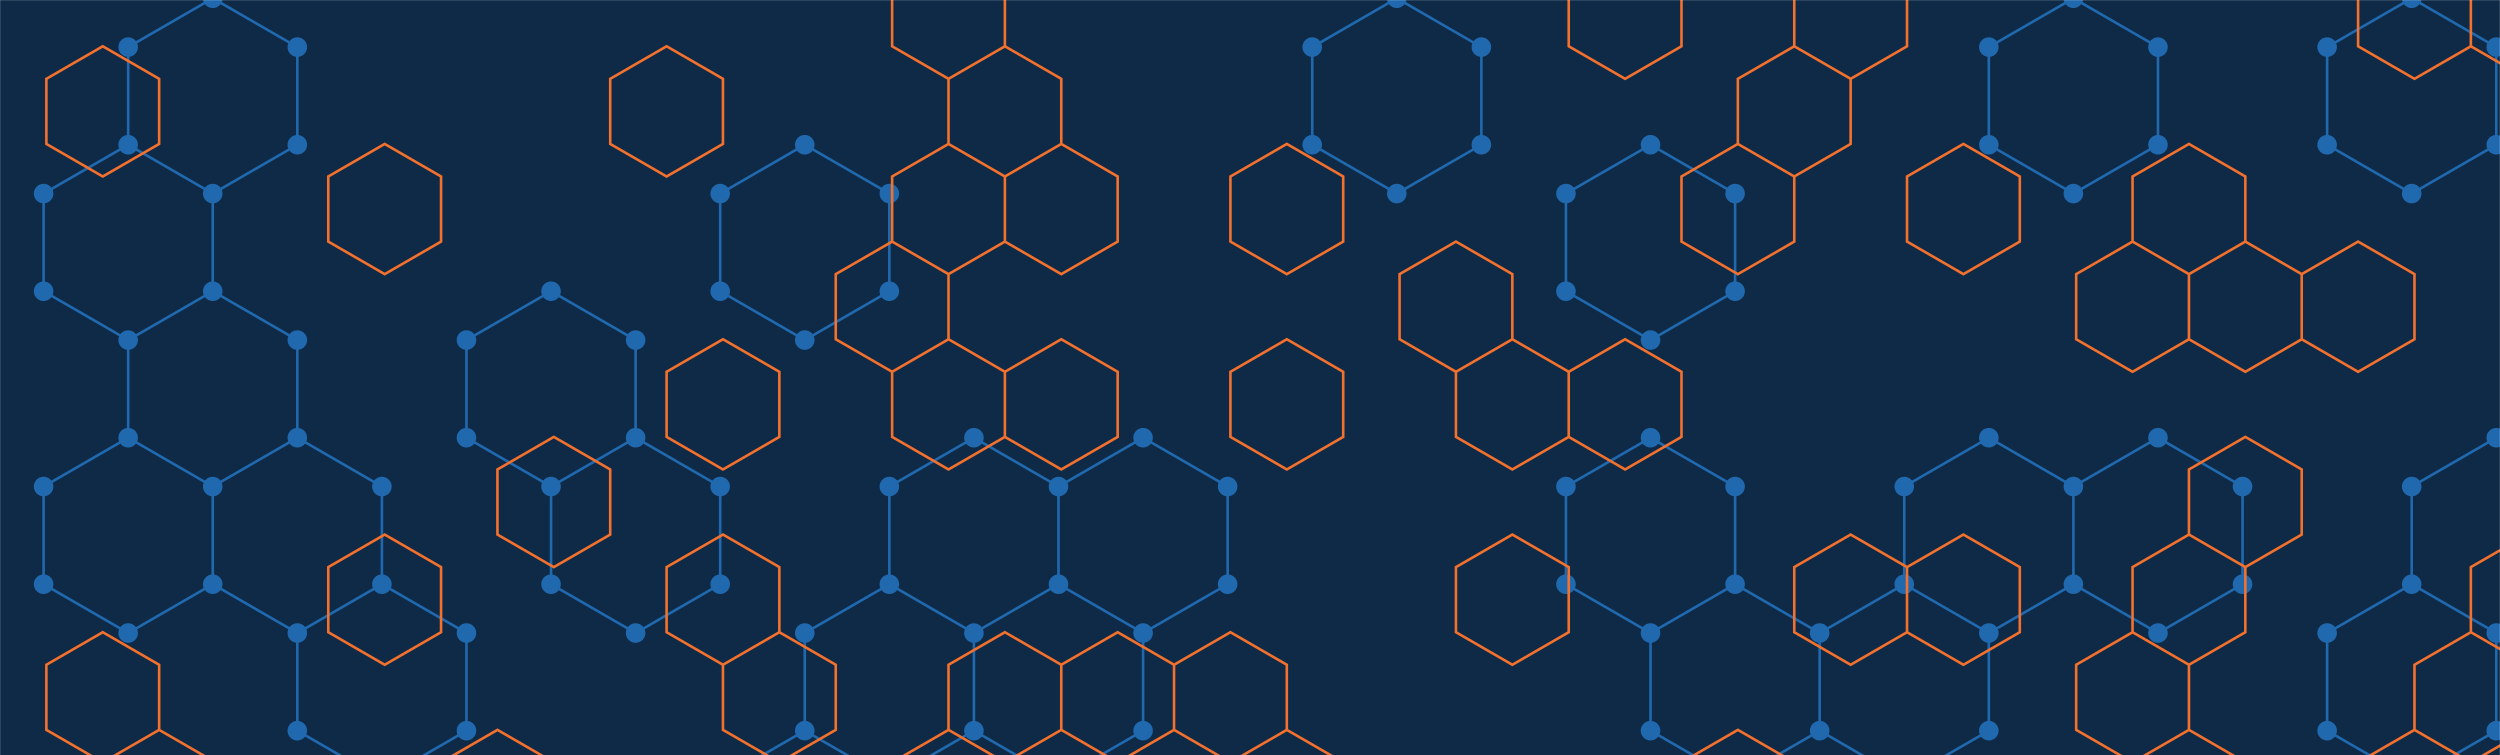 <?xml version="1.0" encoding="UTF-8"?>
<svg xmlns="http://www.w3.org/2000/svg" xmlns:xlink="http://www.w3.org/1999/xlink" xmlns:svgjs="http://svgjs.dev/svgjs" version="1.1" width="1920" height="580" preserveAspectRatio="none" viewBox="0 0 1920 580">
  <g mask="url(&quot;#SvgjsMask1016&quot;)" fill="none">
    <rect width="1920" height="580" x="0" y="0" fill="#0e2a47"></rect>
    <path d="M98.43 111.17L163.39 148.67L163.39 223.67L98.43 261.17L33.48 223.67L33.48 148.67zM98.43 336.17L163.39 373.67L163.39 448.67L98.43 486.17L33.48 448.67L33.48 373.67zM163.39 -1.33L228.34 36.17L228.34 111.17L163.39 148.67L98.43 111.17L98.43 36.17zM163.39 223.67L228.34 261.17L228.34 336.17L163.39 373.67L98.43 336.17L98.43 261.17zM228.34 336.17L293.3 373.67L293.3 448.67L228.34 486.17L163.39 448.67L163.39 373.67zM293.3 448.67L358.25 486.17L358.25 561.17L293.3 598.67L228.34 561.17L228.34 486.17zM423.2 223.67L488.16 261.17L488.16 336.17L423.2 373.67L358.25 336.17L358.25 261.17zM488.16 336.17L553.11 373.67L553.11 448.67L488.16 486.17L423.2 448.67L423.2 373.67zM618.06 111.17L683.02 148.67L683.02 223.67L618.06 261.17L553.11 223.67L553.11 148.67zM618.06 561.17L683.02 598.67L683.02 673.67L618.06 711.17L553.11 673.67L553.11 598.67zM747.97 336.17L812.93 373.67L812.93 448.67L747.97 486.17L683.02 448.67L683.02 373.67zM683.02 448.67L747.97 486.17L747.97 561.17L683.02 598.67L618.06 561.17L618.06 486.17zM877.88 336.17L942.83 373.67L942.83 448.67L877.88 486.17L812.92 448.67L812.92 373.67zM812.92 448.67L877.88 486.17L877.88 561.17L812.92 598.67L747.97 561.17L747.97 486.17zM1072.74 -1.33L1137.69 36.17L1137.69 111.17L1072.74 148.67L1007.79 111.17L1007.79 36.17zM1267.6 111.17L1332.55 148.67L1332.55 223.67L1267.6 261.17L1202.65 223.67L1202.65 148.67zM1267.6 336.17L1332.55 373.67L1332.55 448.67L1267.6 486.17L1202.65 448.67L1202.65 373.67zM1332.56 448.67L1397.51 486.17L1397.51 561.17L1332.56 598.67L1267.6 561.17L1267.6 486.17zM1397.51 561.17L1462.46 598.67L1462.46 673.67L1397.51 711.17L1332.56 673.67L1332.56 598.67zM1527.42 336.17L1592.37 373.67L1592.37 448.67L1527.42 486.17L1462.46 448.67L1462.46 373.67zM1462.46 448.67L1527.42 486.17L1527.42 561.17L1462.46 598.67L1397.51 561.17L1397.51 486.17zM1592.37 -1.33L1657.32 36.17L1657.32 111.17L1592.37 148.67L1527.42 111.17L1527.42 36.17zM1657.32 336.17L1722.28 373.67L1722.28 448.67L1657.32 486.17L1592.37 448.67L1592.37 373.67zM1852.18 -1.33L1917.14 36.17L1917.14 111.17L1852.18 148.67L1787.23 111.17L1787.23 36.17zM1917.14 336.17L1982.09 373.67L1982.09 448.67L1917.14 486.17L1852.18 448.67L1852.18 373.67zM1852.18 448.67L1917.14 486.17L1917.14 561.17L1852.18 598.67L1787.23 561.17L1787.23 486.17zM1917.14 561.17L1982.09 598.67L1982.09 673.67L1917.14 711.17L1852.18 673.67L1852.18 598.67z" stroke="rgba(32, 105, 175, 1)" stroke-width="2"></path>
    <path d="M90.93 111.17 a7.5 7.5 0 1 0 15 0 a7.5 7.5 0 1 0 -15 0zM155.89 148.67 a7.5 7.5 0 1 0 15 0 a7.5 7.5 0 1 0 -15 0zM155.89 223.67 a7.5 7.5 0 1 0 15 0 a7.5 7.5 0 1 0 -15 0zM90.93 261.17 a7.5 7.5 0 1 0 15 0 a7.5 7.5 0 1 0 -15 0zM25.98 223.67 a7.5 7.5 0 1 0 15 0 a7.5 7.5 0 1 0 -15 0zM25.98 148.67 a7.5 7.5 0 1 0 15 0 a7.5 7.5 0 1 0 -15 0zM90.93 336.17 a7.5 7.5 0 1 0 15 0 a7.5 7.5 0 1 0 -15 0zM155.89 373.67 a7.5 7.5 0 1 0 15 0 a7.5 7.5 0 1 0 -15 0zM155.89 448.67 a7.5 7.5 0 1 0 15 0 a7.5 7.5 0 1 0 -15 0zM90.93 486.17 a7.5 7.5 0 1 0 15 0 a7.5 7.5 0 1 0 -15 0zM25.98 448.67 a7.5 7.5 0 1 0 15 0 a7.5 7.5 0 1 0 -15 0zM25.98 373.67 a7.5 7.5 0 1 0 15 0 a7.5 7.5 0 1 0 -15 0zM155.89 -1.33 a7.5 7.5 0 1 0 15 0 a7.5 7.5 0 1 0 -15 0zM220.84 36.17 a7.5 7.5 0 1 0 15 0 a7.5 7.5 0 1 0 -15 0zM220.84 111.17 a7.5 7.5 0 1 0 15 0 a7.5 7.5 0 1 0 -15 0zM90.93 36.17 a7.5 7.5 0 1 0 15 0 a7.5 7.5 0 1 0 -15 0zM220.84 261.17 a7.5 7.5 0 1 0 15 0 a7.5 7.5 0 1 0 -15 0zM220.84 336.17 a7.5 7.5 0 1 0 15 0 a7.5 7.5 0 1 0 -15 0zM285.8 373.67 a7.5 7.5 0 1 0 15 0 a7.5 7.5 0 1 0 -15 0zM285.8 448.67 a7.5 7.5 0 1 0 15 0 a7.5 7.5 0 1 0 -15 0zM220.84 486.17 a7.5 7.5 0 1 0 15 0 a7.5 7.5 0 1 0 -15 0zM350.75 486.17 a7.5 7.5 0 1 0 15 0 a7.5 7.5 0 1 0 -15 0zM350.75 561.17 a7.5 7.5 0 1 0 15 0 a7.5 7.5 0 1 0 -15 0zM285.8 598.67 a7.5 7.5 0 1 0 15 0 a7.5 7.5 0 1 0 -15 0zM220.84 561.17 a7.5 7.5 0 1 0 15 0 a7.5 7.5 0 1 0 -15 0zM415.7 223.67 a7.5 7.5 0 1 0 15 0 a7.5 7.5 0 1 0 -15 0zM480.66 261.17 a7.5 7.5 0 1 0 15 0 a7.5 7.5 0 1 0 -15 0zM480.66 336.17 a7.5 7.5 0 1 0 15 0 a7.5 7.5 0 1 0 -15 0zM415.7 373.67 a7.5 7.5 0 1 0 15 0 a7.5 7.5 0 1 0 -15 0zM350.75 336.17 a7.5 7.5 0 1 0 15 0 a7.5 7.5 0 1 0 -15 0zM350.75 261.17 a7.5 7.5 0 1 0 15 0 a7.5 7.5 0 1 0 -15 0zM545.61 373.67 a7.5 7.5 0 1 0 15 0 a7.5 7.5 0 1 0 -15 0zM545.61 448.67 a7.5 7.5 0 1 0 15 0 a7.5 7.5 0 1 0 -15 0zM480.66 486.17 a7.5 7.5 0 1 0 15 0 a7.5 7.5 0 1 0 -15 0zM415.7 448.67 a7.5 7.5 0 1 0 15 0 a7.5 7.5 0 1 0 -15 0zM610.56 111.17 a7.5 7.5 0 1 0 15 0 a7.5 7.5 0 1 0 -15 0zM675.52 148.67 a7.5 7.5 0 1 0 15 0 a7.5 7.5 0 1 0 -15 0zM675.52 223.67 a7.5 7.5 0 1 0 15 0 a7.5 7.5 0 1 0 -15 0zM610.56 261.17 a7.5 7.5 0 1 0 15 0 a7.5 7.5 0 1 0 -15 0zM545.61 223.67 a7.5 7.5 0 1 0 15 0 a7.5 7.5 0 1 0 -15 0zM545.61 148.67 a7.5 7.5 0 1 0 15 0 a7.5 7.5 0 1 0 -15 0zM610.56 561.17 a7.5 7.5 0 1 0 15 0 a7.5 7.5 0 1 0 -15 0zM675.52 598.67 a7.5 7.5 0 1 0 15 0 a7.5 7.5 0 1 0 -15 0zM675.52 673.67 a7.5 7.5 0 1 0 15 0 a7.5 7.5 0 1 0 -15 0zM610.56 711.17 a7.5 7.5 0 1 0 15 0 a7.5 7.5 0 1 0 -15 0zM545.61 673.67 a7.5 7.5 0 1 0 15 0 a7.5 7.5 0 1 0 -15 0zM545.61 598.67 a7.5 7.5 0 1 0 15 0 a7.5 7.5 0 1 0 -15 0zM740.47 336.17 a7.5 7.5 0 1 0 15 0 a7.5 7.5 0 1 0 -15 0zM805.43 373.67 a7.5 7.5 0 1 0 15 0 a7.5 7.5 0 1 0 -15 0zM805.43 448.67 a7.5 7.5 0 1 0 15 0 a7.5 7.5 0 1 0 -15 0zM740.47 486.17 a7.5 7.5 0 1 0 15 0 a7.5 7.5 0 1 0 -15 0zM675.52 448.67 a7.5 7.5 0 1 0 15 0 a7.5 7.5 0 1 0 -15 0zM675.52 373.67 a7.5 7.5 0 1 0 15 0 a7.5 7.5 0 1 0 -15 0zM740.47 561.17 a7.5 7.5 0 1 0 15 0 a7.5 7.5 0 1 0 -15 0zM610.56 486.17 a7.5 7.5 0 1 0 15 0 a7.5 7.5 0 1 0 -15 0zM870.38 336.17 a7.5 7.5 0 1 0 15 0 a7.5 7.5 0 1 0 -15 0zM935.33 373.67 a7.5 7.5 0 1 0 15 0 a7.5 7.5 0 1 0 -15 0zM935.33 448.67 a7.5 7.5 0 1 0 15 0 a7.5 7.5 0 1 0 -15 0zM870.38 486.17 a7.5 7.5 0 1 0 15 0 a7.5 7.5 0 1 0 -15 0zM805.42 448.67 a7.5 7.5 0 1 0 15 0 a7.5 7.5 0 1 0 -15 0zM805.42 373.67 a7.5 7.5 0 1 0 15 0 a7.5 7.5 0 1 0 -15 0zM870.38 561.17 a7.5 7.5 0 1 0 15 0 a7.5 7.5 0 1 0 -15 0zM805.42 598.67 a7.5 7.5 0 1 0 15 0 a7.5 7.5 0 1 0 -15 0zM1065.24 -1.33 a7.5 7.5 0 1 0 15 0 a7.5 7.5 0 1 0 -15 0zM1130.19 36.17 a7.5 7.5 0 1 0 15 0 a7.5 7.5 0 1 0 -15 0zM1130.19 111.17 a7.5 7.5 0 1 0 15 0 a7.5 7.5 0 1 0 -15 0zM1065.24 148.67 a7.5 7.5 0 1 0 15 0 a7.5 7.5 0 1 0 -15 0zM1000.29 111.17 a7.5 7.5 0 1 0 15 0 a7.5 7.5 0 1 0 -15 0zM1000.29 36.17 a7.5 7.5 0 1 0 15 0 a7.5 7.5 0 1 0 -15 0zM1260.1 111.17 a7.5 7.5 0 1 0 15 0 a7.5 7.5 0 1 0 -15 0zM1325.05 148.67 a7.5 7.5 0 1 0 15 0 a7.5 7.5 0 1 0 -15 0zM1325.05 223.67 a7.5 7.5 0 1 0 15 0 a7.5 7.5 0 1 0 -15 0zM1260.1 261.17 a7.5 7.5 0 1 0 15 0 a7.5 7.5 0 1 0 -15 0zM1195.15 223.67 a7.5 7.5 0 1 0 15 0 a7.5 7.5 0 1 0 -15 0zM1195.15 148.67 a7.5 7.5 0 1 0 15 0 a7.5 7.5 0 1 0 -15 0zM1260.1 336.17 a7.5 7.5 0 1 0 15 0 a7.5 7.5 0 1 0 -15 0zM1325.05 373.67 a7.5 7.5 0 1 0 15 0 a7.5 7.5 0 1 0 -15 0zM1325.05 448.67 a7.5 7.5 0 1 0 15 0 a7.5 7.5 0 1 0 -15 0zM1260.1 486.17 a7.5 7.5 0 1 0 15 0 a7.5 7.5 0 1 0 -15 0zM1195.15 448.67 a7.5 7.5 0 1 0 15 0 a7.5 7.5 0 1 0 -15 0zM1195.15 373.67 a7.5 7.5 0 1 0 15 0 a7.5 7.5 0 1 0 -15 0zM1325.06 448.67 a7.5 7.5 0 1 0 15 0 a7.5 7.5 0 1 0 -15 0zM1390.01 486.17 a7.5 7.5 0 1 0 15 0 a7.5 7.5 0 1 0 -15 0zM1390.01 561.17 a7.5 7.5 0 1 0 15 0 a7.5 7.5 0 1 0 -15 0zM1325.06 598.67 a7.5 7.5 0 1 0 15 0 a7.5 7.5 0 1 0 -15 0zM1260.1 561.17 a7.5 7.5 0 1 0 15 0 a7.5 7.5 0 1 0 -15 0zM1454.96 598.67 a7.5 7.5 0 1 0 15 0 a7.5 7.5 0 1 0 -15 0zM1454.96 673.67 a7.5 7.5 0 1 0 15 0 a7.5 7.5 0 1 0 -15 0zM1390.01 711.17 a7.5 7.5 0 1 0 15 0 a7.5 7.5 0 1 0 -15 0zM1325.06 673.67 a7.5 7.5 0 1 0 15 0 a7.5 7.5 0 1 0 -15 0zM1519.92 336.17 a7.5 7.5 0 1 0 15 0 a7.5 7.5 0 1 0 -15 0zM1584.87 373.67 a7.5 7.5 0 1 0 15 0 a7.5 7.5 0 1 0 -15 0zM1584.87 448.67 a7.5 7.5 0 1 0 15 0 a7.5 7.5 0 1 0 -15 0zM1519.92 486.17 a7.5 7.5 0 1 0 15 0 a7.5 7.5 0 1 0 -15 0zM1454.96 448.67 a7.5 7.5 0 1 0 15 0 a7.5 7.5 0 1 0 -15 0zM1454.96 373.67 a7.5 7.5 0 1 0 15 0 a7.5 7.5 0 1 0 -15 0zM1519.92 561.17 a7.5 7.5 0 1 0 15 0 a7.5 7.5 0 1 0 -15 0zM1584.87 -1.33 a7.5 7.5 0 1 0 15 0 a7.5 7.5 0 1 0 -15 0zM1649.82 36.17 a7.5 7.5 0 1 0 15 0 a7.5 7.5 0 1 0 -15 0zM1649.82 111.17 a7.5 7.5 0 1 0 15 0 a7.5 7.5 0 1 0 -15 0zM1584.87 148.67 a7.5 7.5 0 1 0 15 0 a7.5 7.5 0 1 0 -15 0zM1519.92 111.17 a7.5 7.5 0 1 0 15 0 a7.5 7.5 0 1 0 -15 0zM1519.92 36.17 a7.5 7.5 0 1 0 15 0 a7.5 7.5 0 1 0 -15 0zM1649.82 336.17 a7.5 7.5 0 1 0 15 0 a7.5 7.5 0 1 0 -15 0zM1714.78 373.67 a7.5 7.5 0 1 0 15 0 a7.5 7.5 0 1 0 -15 0zM1714.78 448.67 a7.5 7.5 0 1 0 15 0 a7.5 7.5 0 1 0 -15 0zM1649.82 486.17 a7.5 7.5 0 1 0 15 0 a7.5 7.5 0 1 0 -15 0zM1844.68 -1.33 a7.5 7.5 0 1 0 15 0 a7.5 7.5 0 1 0 -15 0zM1909.64 36.17 a7.5 7.5 0 1 0 15 0 a7.5 7.5 0 1 0 -15 0zM1909.64 111.17 a7.5 7.5 0 1 0 15 0 a7.5 7.5 0 1 0 -15 0zM1844.68 148.67 a7.5 7.5 0 1 0 15 0 a7.5 7.5 0 1 0 -15 0zM1779.73 111.17 a7.5 7.5 0 1 0 15 0 a7.5 7.5 0 1 0 -15 0zM1779.73 36.17 a7.5 7.5 0 1 0 15 0 a7.5 7.5 0 1 0 -15 0zM1909.64 336.17 a7.5 7.5 0 1 0 15 0 a7.5 7.5 0 1 0 -15 0zM1974.59 373.67 a7.5 7.5 0 1 0 15 0 a7.5 7.5 0 1 0 -15 0zM1974.59 448.67 a7.5 7.5 0 1 0 15 0 a7.5 7.5 0 1 0 -15 0zM1909.64 486.17 a7.5 7.5 0 1 0 15 0 a7.5 7.5 0 1 0 -15 0zM1844.68 448.67 a7.5 7.5 0 1 0 15 0 a7.5 7.5 0 1 0 -15 0zM1844.68 373.67 a7.5 7.5 0 1 0 15 0 a7.5 7.5 0 1 0 -15 0zM1909.64 561.17 a7.5 7.5 0 1 0 15 0 a7.5 7.5 0 1 0 -15 0zM1844.68 598.67 a7.5 7.5 0 1 0 15 0 a7.5 7.5 0 1 0 -15 0zM1779.73 561.17 a7.5 7.5 0 1 0 15 0 a7.5 7.5 0 1 0 -15 0zM1779.73 486.17 a7.5 7.5 0 1 0 15 0 a7.5 7.5 0 1 0 -15 0zM1974.59 598.67 a7.5 7.5 0 1 0 15 0 a7.5 7.5 0 1 0 -15 0zM1974.59 673.67 a7.5 7.5 0 1 0 15 0 a7.5 7.5 0 1 0 -15 0zM1909.64 711.17 a7.5 7.5 0 1 0 15 0 a7.5 7.5 0 1 0 -15 0zM1844.68 673.67 a7.5 7.5 0 1 0 15 0 a7.5 7.5 0 1 0 -15 0z" fill="rgba(32, 105, 175, 1)"></path>
    <path d="M78.91 35.54L122.22 60.54L122.22 110.54L78.91 135.54L35.61 110.54L35.61 60.54zM78.91 485.54L122.22 510.54L122.22 560.54L78.91 585.54L35.61 560.54L35.61 510.54zM122.22 560.54L165.52 585.54L165.52 635.54L122.22 660.54L78.91 635.54L78.91 585.54zM295.43 110.54L338.73 135.54L338.73 185.54L295.43 210.54L252.12 185.54L252.12 135.54zM295.43 410.54L338.73 435.54L338.73 485.54L295.43 510.54L252.12 485.54L252.12 435.54zM425.33 335.54L468.64 360.54L468.64 410.54L425.33 435.54L382.03 410.54L382.03 360.54zM382.03 560.54L425.33 585.54L425.33 635.54L382.03 660.54L338.73 635.54L338.73 585.54zM511.94 35.54L555.24 60.54L555.24 110.54L511.94 135.54L468.64 110.54L468.64 60.54zM555.24 260.54L598.54 285.54L598.54 335.54L555.24 360.54L511.94 335.54L511.94 285.54zM555.24 410.54L598.54 435.54L598.54 485.54L555.24 510.54L511.94 485.54L511.94 435.54zM598.54 485.54L641.85 510.54L641.85 560.54L598.54 585.54L555.24 560.54L555.24 510.54zM685.15 185.54L728.45 210.54L728.45 260.54L685.15 285.54L641.85 260.54L641.85 210.54zM728.45 -39.46L771.75 -14.46L771.75 35.54L728.45 60.54L685.15 35.54L685.15 -14.46zM771.75 35.54L815.06 60.54L815.06 110.54L771.75 135.54L728.45 110.54L728.45 60.54zM728.45 110.54L771.75 135.54L771.75 185.54L728.45 210.54L685.15 185.54L685.15 135.54zM728.45 260.54L771.75 285.54L771.75 335.54L728.45 360.54L685.15 335.54L685.15 285.54zM771.75 485.54L815.06 510.54L815.06 560.54L771.75 585.54L728.45 560.54L728.45 510.54zM728.45 560.54L771.75 585.54L771.75 635.54L728.45 660.54L685.15 635.54L685.15 585.54zM815.06 110.54L858.36 135.54L858.36 185.54L815.06 210.54L771.75 185.54L771.75 135.54zM815.06 260.54L858.36 285.54L858.36 335.54L815.06 360.54L771.75 335.54L771.75 285.54zM858.36 485.54L901.66 510.54L901.66 560.54L858.36 585.54L815.06 560.54L815.06 510.54zM944.96 485.54L988.27 510.54L988.27 560.54L944.96 585.54L901.66 560.54L901.66 510.54zM988.27 110.54L1031.57 135.54L1031.57 185.54L988.27 210.54L944.96 185.54L944.96 135.54zM988.27 260.54L1031.57 285.54L1031.57 335.54L988.27 360.54L944.96 335.54L944.96 285.54zM988.27 560.54L1031.57 585.54L1031.57 635.54L988.27 660.54L944.96 635.54L944.96 585.54zM1118.17 185.54L1161.47 210.54L1161.47 260.54L1118.17 285.54L1074.87 260.54L1074.87 210.54zM1161.47 260.54L1204.78 285.54L1204.78 335.54L1161.47 360.54L1118.17 335.54L1118.17 285.54zM1161.47 410.54L1204.78 435.54L1204.78 485.54L1161.47 510.54L1118.17 485.54L1118.17 435.54zM1248.08 -39.46L1291.38 -14.46L1291.38 35.54L1248.08 60.54L1204.78 35.54L1204.78 -14.46zM1248.08 260.54L1291.38 285.54L1291.38 335.54L1248.08 360.54L1204.78 335.54L1204.78 285.54zM1377.99 35.54L1421.29 60.54L1421.29 110.54L1377.99 135.54L1334.68 110.54L1334.68 60.54zM1334.68 110.54L1377.99 135.54L1377.99 185.54L1334.68 210.54L1291.38 185.54L1291.38 135.54zM1334.68 560.54L1377.99 585.54L1377.99 635.54L1334.68 660.54L1291.38 635.54L1291.38 585.54zM1421.29 -39.46L1464.59 -14.46L1464.59 35.54L1421.29 60.54L1377.99 35.54L1377.99 -14.46zM1421.29 410.54L1464.59 435.54L1464.59 485.54L1421.29 510.54L1377.99 485.54L1377.99 435.54zM1507.89 110.54L1551.2 135.54L1551.2 185.54L1507.89 210.54L1464.59 185.54L1464.59 135.54zM1507.89 410.54L1551.2 435.54L1551.2 485.54L1507.89 510.54L1464.59 485.54L1464.59 435.54zM1637.8 185.54L1681.11 210.54L1681.11 260.54L1637.8 285.54L1594.5 260.54L1594.5 210.54zM1637.8 485.54L1681.11 510.54L1681.11 560.54L1637.8 585.54L1594.5 560.54L1594.5 510.54zM1681.11 110.54L1724.41 135.54L1724.41 185.54L1681.11 210.54L1637.8 185.54L1637.8 135.54zM1724.41 185.54L1767.71 210.54L1767.71 260.54L1724.41 285.54L1681.11 260.54L1681.11 210.54zM1724.41 335.54L1767.71 360.54L1767.71 410.54L1724.41 435.54L1681.11 410.54L1681.11 360.54zM1681.11 410.54L1724.41 435.54L1724.41 485.54L1681.11 510.54L1637.8 485.54L1637.8 435.54zM1681.11 560.54L1724.41 585.54L1724.41 635.54L1681.11 660.54L1637.8 635.54L1637.8 585.54zM1811.01 185.54L1854.32 210.54L1854.32 260.54L1811.01 285.54L1767.71 260.54L1767.71 210.54zM1854.32 -39.46L1897.62 -14.46L1897.62 35.54L1854.32 60.54L1811.01 35.54L1811.01 -14.46zM1897.62 485.54L1940.92 510.54L1940.92 560.54L1897.62 585.54L1854.32 560.54L1854.32 510.54zM1854.32 560.54L1897.62 585.54L1897.62 635.54L1854.32 660.54L1811.01 635.54L1811.01 585.54zM1940.92 -39.46L1984.22 -14.46L1984.22 35.54L1940.92 60.54L1897.62 35.54L1897.62 -14.46zM1984.22 185.54L2027.53 210.54L2027.53 260.54L1984.22 285.54L1940.92 260.54L1940.92 210.54zM1940.92 410.54L1984.22 435.54L1984.22 485.54L1940.92 510.54L1897.62 485.54L1897.62 435.54zM1940.92 560.54L1984.22 585.54L1984.22 635.54L1940.92 660.54L1897.62 635.54L1897.62 585.54z" stroke="rgba(243, 113, 45, 1)" stroke-width="2"></path>
  </g>
  <defs>
    <mask id="SvgjsMask1016">
      <rect width="1920" height="580" fill="#ffffff"></rect>
    </mask>
  </defs>
</svg>
